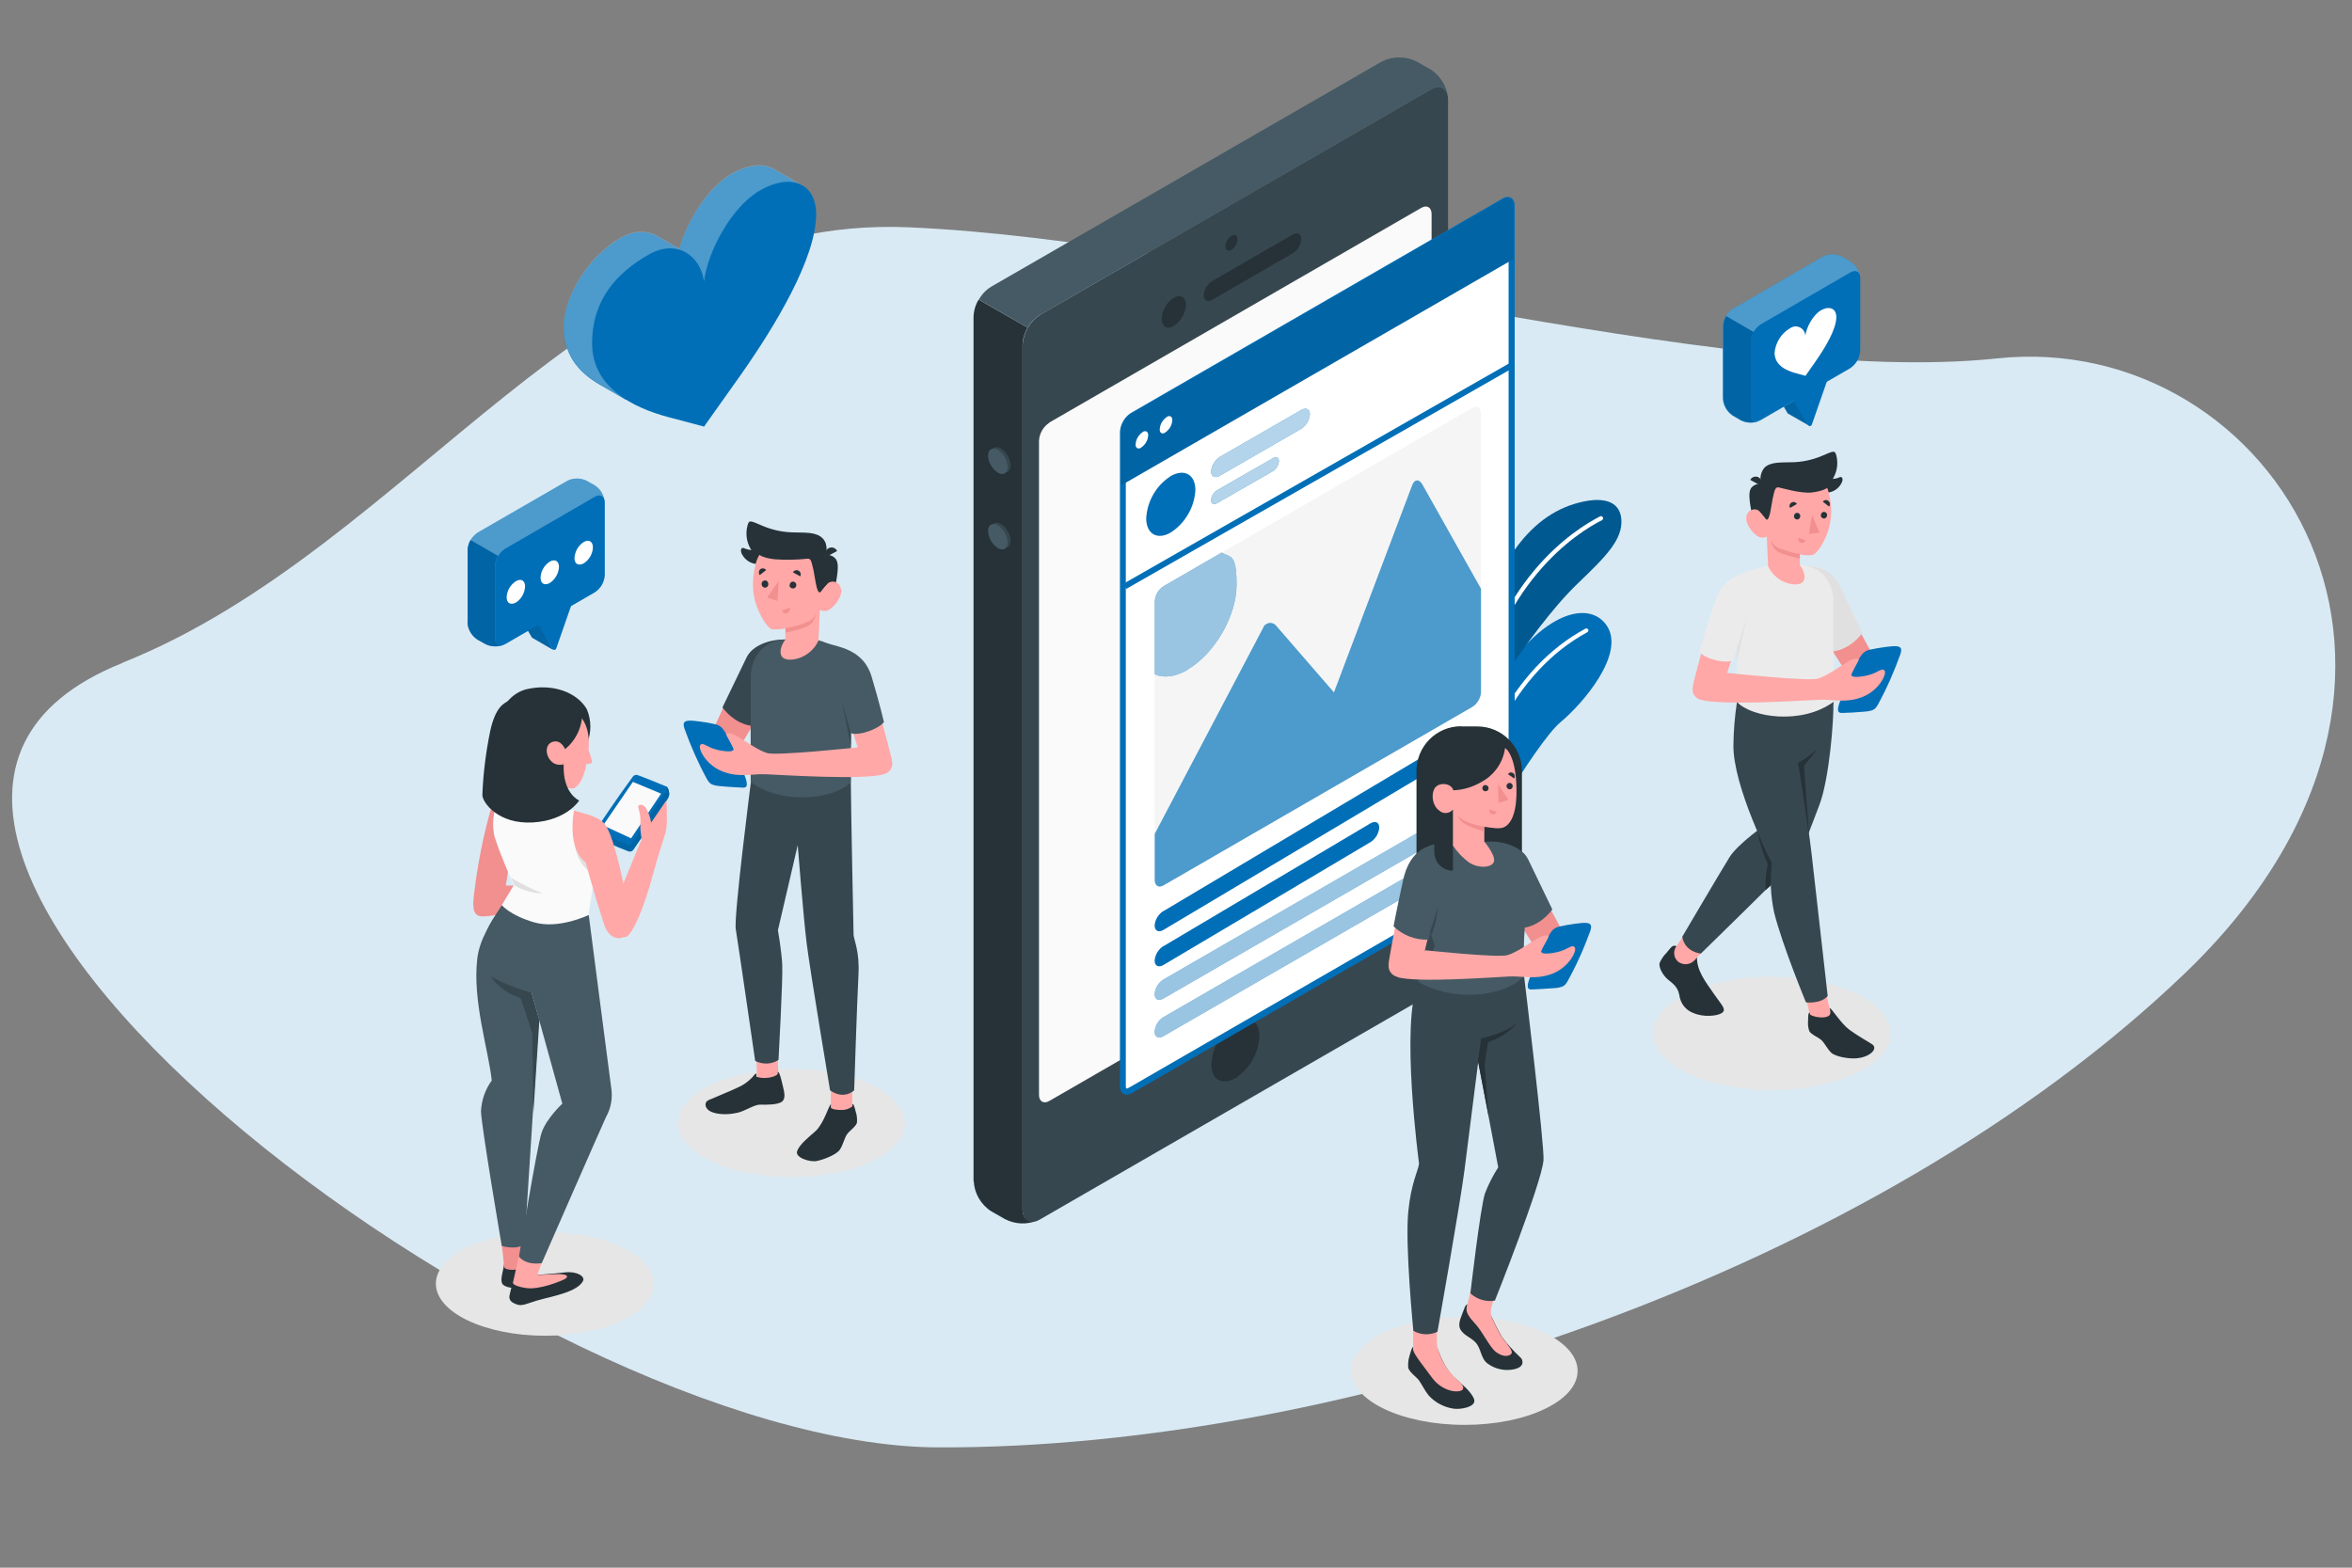 <svg xmlns="http://www.w3.org/2000/svg" id="Layer_1" data-name="Layer 1" viewBox="0 0 1200 800"><rect x="0" y="0" width="1200" height="800" fill="#808080" stroke="none"/><defs><style>      .cls-1 {        fill: #f5f5f5;      }      .cls-1, .cls-2, .cls-3, .cls-4, .cls-5, .cls-6, .cls-7, .cls-8, .cls-9, .cls-10, .cls-11, .cls-12, .cls-13, .cls-14, .cls-15, .cls-16 {        stroke-width: 0px;      }      .cls-2 {        fill: #37474f;      }      .cls-3 {        fill: #ebebeb;      }      .cls-4 {        fill: #f28f8f;      }      .cls-17, .cls-18, .cls-19 {        stroke: #016fb7;        stroke-miterlimit: 10;      }      .cls-17, .cls-7, .cls-19 {        fill: #016fb7;      }      .cls-5 {        fill: #455a64;      }      .cls-18, .cls-13, .cls-14 {        fill: #fff;      }      .cls-6 {        fill: #263238;      }      .cls-8 {        fill: #fafafa;      }      .cls-9 {        fill: #e0e0e0;      }      .cls-10 {        opacity: .1;      }      .cls-10, .cls-14, .cls-16 {        isolation: isolate;      }      .cls-10, .cls-16 {        fill: #000;      }      .cls-20, .cls-14 {        opacity: .3;      }      .cls-21 {        opacity: .6;      }      .cls-22 {        opacity: .7;      }      .cls-19 {        stroke-width: 3px;      }      .cls-11 {        fill: #d9eaf4;      }      .cls-12 {        fill: #ffa8a7;      }      .cls-15 {        fill: #e6e6e6;      }      .cls-16 {        opacity: .2;      }    </style></defs><path class="cls-11" d="M62.5,338.2c148.3-59.3,238.1-229.3,401.3-222.2,163.2,7.1,413.7,81.9,555.1,66.9,141.4-15,253.7,162.6,95.6,314-158,151.4-428.3,242.6-636.2,241.7-207.9-.9-622.8-317.6-415.8-400.3Z"></path><ellipse class="cls-15" cx="903.3" cy="526.9" rx="28.9" ry="60.6" transform="translate(375.5 1429.7) rotate(-89.9)"></ellipse><ellipse class="cls-15" cx="277.8" cy="654.7" rx="26.5" ry="55.6" transform="translate(-377.2 931.8) rotate(-89.9)"></ellipse><ellipse class="cls-15" cx="746.6" cy="699" rx="27.6" ry="57.8" transform="translate(46.8 1444.9) rotate(-89.9)"></ellipse><ellipse class="cls-15" cx="403.5" cy="572.8" rx="27.6" ry="57.8" transform="translate(-169.7 975.6) rotate(-89.9)"></ellipse><g id="freepik--Plants--inject-65"><path class="cls-7" d="M743.8,459.2c1.4-17,40.4-80.7,52.3-90.6,11.9-9.9,32.9-34.8,23.9-49s-35.7-7.9-60.7,36.3c-19.4,34.3-25.4,110.1-25.4,110.1l10-6.8Z"></path><path class="cls-13" d="M738.4,457.6h-.2c-.5,0-.9-.6-.8-1.1,0,0,0,0,0,0,11-71.2,34.4-115.6,71.5-135.7.5-.3,1.1,0,1.4.4.3.5,0,1.1-.4,1.4-36.5,19.8-59.5,63.8-70.5,134.3,0,.5-.5.8-1,.8Z"></path><path class="cls-7" d="M747.7,376.7s31.3-54,57.1-78.8c14.3-13.7,23.2-22.5,22.4-32.9-.6-7.9-7.1-12.1-21.2-8.6-28,6.9-43,35.3-52.7,67.1-6.9,22.4-5.6,53.2-5.6,53.2Z"></path><path class="cls-16" d="M747.7,376.7s31.3-54,57.1-78.8c14.3-13.7,23.2-22.5,22.4-32.9-.6-7.9-7.1-12.1-21.2-8.6-28,6.9-43,35.3-52.7,67.1-6.9,22.4-5.6,53.2-5.6,53.2Z"></path><path class="cls-13" d="M751.3,367.8h-.1c-.6,0-.9-.6-.9-1.2,11.1-70.2,53.4-96.7,66.1-103.1.5-.3,1.1,0,1.4.5.3.5,0,1.1-.4,1.4,0,0,0,0,0,0-12.5,6.3-54.1,32.3-65,101.6,0,.5-.5.9-1,.9Z"></path></g><g><path class="cls-7" d="M409.1,94.6l-14.2-8.2h0c-5.3-3.1-13.1-2.5-21.8,2.5-12.1,7-22.4,23.9-26.6,38.1l-10.1-5.8h0c-5.2-3.5-12.3-4.1-20.1.5-15.8,9.1-28.7,29.4-28.7,45.2s9.3,24.6,20.7,30.7h0l11.2,6.5v-1.6c2.4.8,4.6,1.4,6.8,2l18.4,4.9,18.4-26.2c17.6-25,38.6-59.4,38.6-82.2s0-1.7-.1-2.5l3.9,2,3.7-6Z"></path><path class="cls-14" d="M409.1,94.4l-14.2-8.2h0c-5.3-3.1-13.1-2.5-21.8,2.5-12.1,7-22.4,23.9-26.6,38.1l-10.1-5.8h0c-5.2-3.5-12.3-4.1-20.1.5-15.8,9.1-28.7,29.4-28.7,45.2s9.3,24.6,20.7,30.7h0l11.2,6.5v-1.6c2.4.8,4.6,1.4,6.8,2l18.4,4.9,18.4-26.2c17.6-25,38.6-59.4,38.6-82.2s0-1.7-.1-2.5l3.9,2,3.7-6Z"></path><path class="cls-7" d="M359.2,217.7l-18.4-4.9c-17.6-4.7-38.7-15-38.7-37.6s12.9-36.1,28.7-45.2c14.6-8.4,26.6.6,28.4,13.6,1.8-15.1,13.9-38,28.5-46.4,15.8-9.1,28.7-3.7,28.7,12.1,0,22.5-21,57.2-38.6,82.2l-18.6,26.2Z"></path></g><path class="cls-7" d="M922.8,217.2l-6.8-12.7,5.4-15.7v-9.6l-16.6,9.6v9.6l7.2,12.4c.1.2.3.3.5.4h0l10.3,5.9Z"></path><path class="cls-10" d="M922.8,217.2l-6.8-12.7,5.4-15.7v-9.6l-16.6,9.6v9.6l7.2,12.4c.1.2.3.3.5.4h0l10.3,5.9Z"></path><path class="cls-7" d="M884.1,157.6l45.8-26.6c3.1-1.6,6.8-1.6,10,0l4.1,2.4c3,1.9,4.8,5.1,5,8.7v37.1c-.2,3.5-2.1,6.7-5,8.7l-45.9,26.6c-3.1,1.6-6.8,1.6-10,0l-4.1-2.4c-2.9-1.9-4.8-5.1-5-8.7v-37.2c.2-3.5,2.1-6.7,5-8.6Z"></path><path class="cls-14" d="M884.1,157.6l45.8-26.6c3.1-1.6,6.8-1.6,10,0l4.1,2.4c3,1.9,4.8,5.1,5,8.7v37.1c-.2,3.5-2.1,6.7-5,8.7l-45.9,26.6c-3.1,1.6-6.8,1.6-10,0l-4.1-2.4c-2.9-1.9-4.8-5.1-5-8.7v-37.2c.2-3.5,2.1-6.7,5-8.6Z"></path><path class="cls-7" d="M898.2,214.3c-2.8,1.6-5,.3-5-2.9v-37.1c.2-3.5,2.1-6.7,5-8.7l45.9-26.6c2.8-1.6,5-.3,5,2.9v37.1c-.2,3.5-2.1,6.7-5,8.7"></path><path class="cls-7" d="M879.2,203.3c.2,3.5,2,6.7,5,8.7l4.1,2.4c2.8,1.4,6.2,1.6,9.1.4-2.3.9-4.1-.4-4.1-3.3v-37.1c0-1.7.6-3.4,1.5-4.9l-14.1-8.2c-.9,1.5-1.4,3.2-1.5,4.9v37.2Z"></path><path class="cls-10" d="M879.2,203.3c.2,3.5,2,6.7,5,8.7l4.1,2.4c2.8,1.4,6.2,1.6,9.1.4-2.3.9-4.1-.4-4.1-3.3v-37.1c0-1.7.6-3.4,1.5-4.9l-14.1-8.2c-.9,1.5-1.4,3.2-1.5,4.9v37.2Z"></path><path class="cls-7" d="M915.2,204.5l7.2,12.4c.3.5,1,.7,1.5.4.2-.1.4-.3.5-.6l7.6-21.8v-9.6l-16.7,9.6v9.6Z"></path><path class="cls-13" d="M921.2,191.8l-5.1-1.4c-4.9-1.3-10.7-4.1-10.7-10.4.5-5.2,3.4-9.9,7.9-12.5,2.2-1.6,5.3-1.1,6.9,1.2.5.8.9,1.7.9,2.6.5-4.1,3.8-10.5,7.9-12.9,4.4-2.5,7.9-1,7.9,3.4,0,6.3-5.8,15.8-10.7,22.8l-5.1,7.3Z"></path><g><path class="cls-7" d="M243.5,271.9l45.9-26.5c3.1-1.6,6.8-1.6,10,0l4.1,2.3c2.9,1.9,4.8,5.1,5,8.7v37.1c-.2,3.5-2,6.7-5,8.7l-45.8,26.5c-3.1,1.6-6.9,1.6-10,0l-4.1-2.3c-3-1.9-4.9-5.2-5-8.7v-37.1c.2-3.5,2-6.7,5-8.7Z"></path><path class="cls-14" d="M243.5,271.9l45.9-26.5c3.1-1.6,6.8-1.6,10,0l4.1,2.3c2.9,1.9,4.8,5.1,5,8.7v37.1c-.2,3.5-2,6.7-5,8.7l-45.8,26.5c-3.1,1.6-6.9,1.6-10,0l-4.1-2.3c-3-1.9-4.9-5.2-5-8.7v-37.1c.2-3.5,2-6.7,5-8.7Z"></path><path class="cls-7" d="M282.1,331.6l-6.8-12.7,5.5-15.7v-9.6l-16.7,9.7v9.6l7.2,12.3c.1.2.3.3.5.4h0l10.3,6Z"></path><path class="cls-10" d="M282.1,331.6l-6.8-12.7,5.5-15.7v-9.6l-16.7,9.7v9.6l7.2,12.3c.1.2.3.3.5.4h0l10.3,6Z"></path><path class="cls-7" d="M257.6,328.7c-2.8,1.6-5,.3-5-2.9v-37.1c.2-3.5,2.1-6.7,5-8.6l45.9-26.6c2.7-1.6,5-.3,5,2.9v37.1c-.2,3.5-2,6.7-5,8.7"></path><path class="cls-7" d="M238.5,317.6c.2,3.5,2.1,6.7,5,8.7l4.1,2.3c2.9,1.4,6.2,1.6,9.1.4-2.4.9-4.1-.5-4.1-3.3v-37.1c0-1.7.6-3.4,1.5-4.9l-14-8.1c-.9,1.5-1.4,3.2-1.5,4.9v37.1Z"></path><path class="cls-10" d="M238.5,317.6c.2,3.5,2.1,6.7,5,8.7l4.1,2.3c2.9,1.4,6.2,1.6,9.1.4-2.4.9-4.1-.5-4.1-3.3v-37.1c0-1.7.6-3.4,1.5-4.9l-14-8.1c-.9,1.5-1.4,3.2-1.5,4.9v37.1Z"></path><path class="cls-7" d="M274.6,318.8l7.2,12.3c.3.5.9.7,1.5.4.2-.1.4-.3.5-.6l7.6-21.8v-9.6l-16.6,9.6v9.7Z"></path><path class="cls-13" d="M263.2,296.6c-2.8,1.8-4.6,4.9-4.7,8.2,0,3,2,4.1,4.7,2.7,2.8-1.8,4.5-4.9,4.7-8.2,0-3-2-4.3-4.7-2.7Z"></path><path class="cls-13" d="M280.5,286.6c-2.8,1.8-4.6,4.9-4.7,8.2,0,3,2,4.2,4.7,2.7,2.8-1.8,4.5-4.9,4.7-8.2,0-3-2.1-4.2-4.7-2.7Z"></path><path class="cls-13" d="M297.8,276.6c-2.8,1.8-4.5,4.9-4.7,8.2,0,3,2,4.1,4.7,2.7,2.8-1.8,4.6-4.9,4.7-8.2,0-3-2.1-4.2-4.7-2.7Z"></path></g><g id="freepik--Devices--inject-65"><path class="cls-2" d="M729.9,45.7l-199.3,115c-5.2,3.4-8.5,9.1-8.9,15.4v441.1c0,5.7,4,8,8.9,5.1l199.3-115c5.2-3.4,8.5-9.1,8.9-15.4V50.8c0-5.7-4-8-8.9-5.1Z"></path><path class="cls-5" d="M530.7,160.7l199.3-115c4.4-2.5,8-.9,8.7,3.5-.8-5.6-4-10.6-8.7-13.7l-7.2-4.1c-5.6-2.8-12.2-2.8-17.8,0l-199.3,114.9c-2.6,1.6-4.8,3.9-6.3,6.6l25,14.3c1.5-2.7,3.7-4.9,6.3-6.6Z"></path><path class="cls-6" d="M496.8,602.7c.3,6.2,3.6,12,8.9,15.4l7.2,4.1c5.1,2.6,11,2.8,16.2.7-4.1,1.6-7.4-.8-7.4-5.8V176c.1-3.1,1-6.1,2.6-8.8l-25-14.3c-1.6,2.6-2.5,5.7-2.6,8.8v441.1Z"></path><path class="cls-8" d="M535.4,215.6l189.7-109.5c2.9-1.7,5.3-.3,5.3,3.1v333.9c-.2,3.7-2.2,7.2-5.3,9.2l-189.7,109.5c-2.9,1.7-5.3.3-5.3-3.1V224.9c.2-3.7,2.2-7.2,5.3-9.2Z"></path><path class="cls-6" d="M628.3,120.3c-1.8,1.2-3,3.2-3.1,5.4,0,2,1.4,2.8,3.1,1.8,1.8-1.2,3-3.2,3.1-5.4,0-2-1.4-2.8-3.1-1.8Z"></path><path class="cls-6" d="M598.8,152c-3.7,2.4-5.9,6.4-6.1,10.8,0,4,2.8,5.6,6.1,3.6,3.7-2.4,6-6.4,6.3-10.8,0-4-2.8-5.6-6.3-3.6Z"></path><path class="cls-6" d="M614.1,150.7c0,2.7,2,3.7,4.4,2.3l41-23.7c2.6-1.6,4.2-4.4,4.4-7.4,0-2.6-2-3.6-4.4-2.2l-41,23.7c-2.6,1.6-4.2,4.3-4.4,7.4Z"></path><path class="cls-2" d="M510.6,228.8c3,1.9,4.8,5.1,5,8.7,0,3.2-2.2,4.5-5,2.9-2.9-1.9-4.8-5.2-5-8.7,0-3.2,2.2-4.4,5-2.9Z"></path><path class="cls-2" d="M510.6,267.3c3,1.9,4.8,5.1,5,8.7,0,3.2-2.2,4.5-5,2.9-2.9-1.9-4.7-5.1-4.9-8.5,0-3.3,2.2-4.6,4.9-3Z"></path><path class="cls-5" d="M509.1,229.6c3,1.9,4.8,5.1,5,8.7,0,3.2-2.2,4.5-5,2.9-2.9-1.9-4.8-5.1-5-8.7,0-3.2,2.3-4.5,5-2.9Z"></path><path class="cls-5" d="M509.1,268.1c3,1.9,4.8,5.1,5,8.7,0,3.2-2.2,4.5-5,2.9-2.9-1.9-4.8-5.1-5-8.7,0-3.2,2.3-4.5,5-2.9Z"></path><path class="cls-6" d="M630.3,521.8c-7.3,4.7-11.8,12.7-12.3,21.3,0,7.9,5.5,11,12.3,7.1,7.3-4.8,11.8-12.7,12.3-21.4,0-7.9-5.5-11-12.3-7.1Z"></path><path class="cls-18" d="M574.8,557.1c-1.7,0-1.9-2-1.9-2.8V220.4c.2-3.4,2-6.5,4.8-8.3l189.7-109.5c.6-.3,1.2-.5,1.9-.6,1.7,0,1.9,1.9,1.9,2.8v333.9c-.2,3.4-2,6.5-4.8,8.3l-189.7,109.5c-.6.4-1.2.6-1.9.6Z"></path><path class="cls-17" d="M769.3,103c.8,0,.9,1.1.9,1.7v333.9c-.2,3-1.8,5.8-4.3,7.4l-189.7,109.5c-.4.3-.9.4-1.4.5-.8,0-.9-1.1-.9-1.8V220.4c.2-3,1.8-5.8,4.3-7.4l189.7-109.5c.4-.3.9-.4,1.4-.5M769.3,101c-.8,0-1.7.3-2.4.7l-189.7,109.5c-3.1,2-5.1,5.5-5.3,9.2v333.9c0,2.4,1.2,3.8,3,3.8.8,0,1.7-.3,2.4-.7l189.7-109.5c3.1-2,5.1-5.5,5.3-9.2V104.8c0-2.4-1.2-3.8-3-3.8h0Z"></path><path class="cls-7" d="M772.1,104.8c0-3.4-2.4-4.8-5.3-3.1l-189.7,109.5c-3.1,2-5.1,5.5-5.3,9.2v27.4l200.4-115.6v-27.4Z"></path><path class="cls-10" d="M772.1,104.8c0-3.4-2.4-4.8-5.3-3.1l-189.7,109.5c-3.1,2-5.1,5.5-5.3,9.2v27.4l200.4-115.6v-27.4Z"></path><path class="cls-13" d="M585,220.2c-.7-.3-1.5-.2-2,.3-2.1,1.4-3.5,3.8-3.6,6.3-.1.7.2,1.5.8,1.9.7.3,1.5.2,2-.3,2.1-1.4,3.5-3.7,3.6-6.3.1-.7-.2-1.5-.8-1.9Z"></path><path class="cls-13" d="M597.3,212.5c-.7-.3-1.5-.2-2,.3-2.1,1.4-3.5,3.8-3.6,6.3-.1.7.2,1.5.8,1.9.7.3,1.5.2,2-.3,2.1-1.4,3.5-3.7,3.6-6.3.1-.7-.2-1.5-.8-1.9Z"></path><path class="cls-7" d="M597.4,242.9c6.9-3.9,12.5-.7,12.5,7.2-.5,8.8-5.2,16.8-12.5,21.6-6.9,4.1-12.6.8-12.6-7.2.5-8.8,5.1-16.8,12.6-21.6Z"></path><path class="cls-7" d="M622.3,233.2l41.6-24c2.5-1.4,4.4-.4,4.4,2.2-.2,3-1.9,5.8-4.4,7.4l-41.6,24c-2.4,1.4-4.4.4-4.4-2.2.2-3,1.9-5.8,4.4-7.4Z"></path><g class="cls-22"><path class="cls-13" d="M622.3,233.2l41.6-24c2.5-1.4,4.4-.4,4.4,2.2-.2,3-1.9,5.8-4.4,7.4l-41.6,24c-2.4,1.4-4.4.4-4.4-2.2.2-3,1.9-5.8,4.4-7.4Z"></path></g><path class="cls-7" d="M620.9,250.2l28.6-16.4c1.7-1,3-.3,3,1.5-.1,2.1-1.3,4-3,5.1l-28.6,16.4c-1.7,1-3,.3-3-1.6.2-2.1,1.3-3.9,3-5Z"></path><g class="cls-22"><path class="cls-13" d="M620.9,250.2l28.6-16.4c1.7-1,3-.3,3,1.5-.1,2.1-1.3,4-3,5.1l-28.6,16.4c-1.7,1-3,.3-3-1.6.2-2.1,1.3-3.9,3-5Z"></path></g><path class="cls-7" d="M593.5,465l140-83.4c2.5-1.4,4.4-.4,4.4,2.2-.2,3-1.9,5.8-4.4,7.4l-140,83.4c-2.4,1.4-4.4.4-4.4-2.3.2-3,1.9-5.7,4.4-7.4Z"></path><path class="cls-7" d="M593.5,482.9l105.8-62.8c2.5-1.4,4.4-.4,4.4,2.2-.2,3-1.9,5.8-4.4,7.4l-105.8,62.8c-2.4,1.4-4.4.4-4.4-2.3.2-3,1.9-5.7,4.4-7.4Z"></path><path class="cls-1" d="M593.5,299.2l157.6-91c2.5-1.4,4.4-.3,4.4,2.6v141.7c-.2,3.1-1.8,6-4.4,7.7l-157.6,91.5c-2.5,1.4-4.4.3-4.4-2.6v-142.3c.2-3.1,1.8-6,4.4-7.7Z"></path><path class="cls-7" d="M651.3,319.6c-1.2-1.8-3.7-2.2-5.4-1-.7.4-1.2,1.1-1.4,1.8l-55.3,105.1v23.7c0,2.8,2,4,4.4,2.6l157.6-91.1c2.6-1.7,4.3-4.6,4.4-7.7v-52.5l-29.9-53.2c-1.7-3-4-2.8-5.2.4l-39.9,105.7-29.3-33.8Z"></path><g class="cls-20"><path class="cls-13" d="M651.3,319.6c-1.2-1.8-3.7-2.2-5.4-1-.7.4-1.2,1.1-1.4,1.8l-55.3,105.1v23.7c0,2.8,2,4,4.4,2.6l157.6-91.1c2.6-1.7,4.3-4.6,4.4-7.7v-52.5l-29.9-53.2c-1.7-3-4-2.8-5.2.4l-39.9,105.7-29.3-33.8Z"></path></g><path class="cls-7" d="M605.7,341.8c13.9-8,25.2-27.4,25.2-43.4s-3-13.8-7.6-16.4l-29.7,17.2c-2.6,1.7-4.3,4.6-4.4,7.7v37.2c4.4,2,10.2,1.4,16.6-2.2Z"></path><g class="cls-21"><path class="cls-13" d="M605.7,341.8c13.9-8,25.2-27.4,25.2-43.4s-3-13.8-7.6-16.4l-29.7,17.2c-2.6,1.7-4.3,4.6-4.4,7.7v37.2c4.4,2,10.2,1.4,16.6-2.2Z"></path></g><path class="cls-7" d="M593.5,499.9l157.6-91c2.5-1.4,4.4-.4,4.4,2.3-.2,3-1.9,5.8-4.4,7.4l-157.6,91c-2.5,1.4-4.4.4-4.4-2.3.2-3,1.9-5.8,4.4-7.4Z"></path><g class="cls-21"><path class="cls-13" d="M593.5,499.9l157.6-91c2.5-1.4,4.4-.4,4.4,2.3-.2,3-1.9,5.8-4.4,7.4l-157.6,91c-2.5,1.4-4.4.4-4.4-2.3.2-3,1.9-5.8,4.4-7.4Z"></path></g><path class="cls-7" d="M593.5,519.1l157.6-91c2.5-1.4,4.4-.4,4.4,2.3-.2,3-1.9,5.8-4.4,7.4l-157.6,91c-2.5,1.4-4.4.4-4.4-2.3.2-3,1.8-5.8,4.4-7.4Z"></path><g class="cls-21"><path class="cls-13" d="M593.5,519.1l157.6-91c2.5-1.4,4.4-.4,4.4,2.3-.2,3-1.9,5.8-4.4,7.4l-157.6,91c-2.5,1.4-4.4.4-4.4-2.3.2-3,1.8-5.8,4.4-7.4Z"></path></g><line class="cls-19" x1="573.9" y1="299.2" x2="771.3" y2="186.4"></line></g><g id="freepik--character-4--inject-65"><polygon class="cls-4" points="948.2 320.9 956.2 335.5 943.8 346.1 932.4 328.1 948.2 320.9"></polygon><path class="cls-9" d="M918.3,288.3c7.9,0,16.6,3,19.6,9.2l12.3,25.5s-7,10.2-18.1,9.5l-13.8-44.2Z"></path><path class="cls-7" d="M947.6,337.8c2.3-4.3,2.9-4.5,4.3-5.5s9.8-2.2,13.3-2.5c4.1-.3,5.6.4,4.4,4-3.2,8.9-7,17.6-11.6,26-1.1,1.5-1.3,2.8-6,3.3-4.3.4-9.8.7-11.4.7s-3.8.5-2.4-4.2c1.8-5.3,4-10.5,6.4-15.6,1.8-3.9,2.9-6.1,2.9-6.1Z"></path><path class="cls-6" d="M855.2,482.8c-2-1-3.2,1.5-5,3.5-1.5,1.5-2.7,3.3-3.5,5.2-.4,2.4,1.7,6.1,4.1,8.2s5.1,3.5,6,8.1c.5,4.2,3.3,7.8,7.3,9.2,5.1,2.2,12,1.5,14.3,0,2.7-1.8.2-3.8-3.6-9.3-5-7.2-9-12.3-9-19.1l-10.6-5.8Z"></path><path class="cls-12" d="M859.3,476.9l-4.1,6.1c-1.8,2.6-1.2,6.2,1.4,8.1h.1c2.6,1.6,5.9,1.1,7.9-1.1l6.5-7.1-11.8-6Z"></path><path class="cls-2" d="M935.4,358.3c.3,7.7-1.9,39-7.3,52.9-5.3,13.8-8.4,22.4-10.1,25.3s-50.2,50.1-50.2,50.1c0,0-8.2-.6-9.5-8.6,0,0,19.9-33.8,24.2-40.7,4.3-6.9,19.6-17.5,19.6-17.5l-1.4-60.6,34.8-.9Z"></path><path class="cls-12" d="M863.6,350.8c0-1.3,4.1-16.6,6.1-23.7l15,5.2-3.5,11.2-13.2,13.7c-2.9-.6-4.9-3.3-4.4-6.3Z"></path><rect class="cls-12" x="922.9" y="506.9" width="10.5" height="15.3" transform="translate(-91 218.6) rotate(-12.8)"></rect><path class="cls-2" d="M935.4,358.3h-49.2c-1.1,7.2-1.7,14.4-1.8,21.7-.4,21.3,19.5,60,19.5,60-1,8.6-.5,17.3,1.3,25.8,4.3,17,16.2,45.7,16.2,45.7,0,0,7.4,1,11.1-3.2,0,0-6.6-58.4-8.3-73.3-1.9-16.2-6.8-45.7-6.8-45.7,3.2-3.2,6.2-6.8,8.8-10.5,4.6-6.1,7.8-13.1,9.3-20.5"></path><path class="cls-3" d="M902.1,288.7c-9.4,2.3-22.3,5.2-26,15.4s-9.1,28.3-9.1,28.3c2,3.6,13.4,6.6,17.4,4.5l1.8-6.1v27.4c7.4,8,33.1,11.8,49.2,0v-51.2c0-8.2-4.6-18-17.1-18.8l-16.3.5Z"></path><polygon class="cls-9" points="886.2 330.9 891 316 886.2 337.5 886.2 330.9"></polygon><path class="cls-6" d="M898.5,246.9c-1.7-.2-3.4.4-4.6,1.6-2,2-1.6,5.8,0,14.5l6.1.7-1.5-16.8Z"></path><path class="cls-6" d="M934.4,244.4c1.3,0,2.6-.2,3.8-.7,1.9-1.1,2.4,1.1,1.3,2.9-1.4,2.7-4.1,4.5-7.1,4.8,0-.3-1.8-4.8-1.8-4.8l3.8-2.2Z"></path><path class="cls-12" d="M901.4,263.7c-.9.6-2.2-1.2-3.3-2.4-1.4-1.7-3.9-1.8-5.6-.4-.5.4-.8.9-1.1,1.5-1.9,3.9,2.4,9.2,4.9,10.9,1.4,1.2,3.5,1.4,5.1.5l.7,15.1c2.2,4.9,6.8,8.4,12.1,9.2,8.9,1.2,7-6.1,4.1-9.7v-5.5c2.2.5,4.5.6,6.7.3,1.1-.3,3.9-3.6,5.7-7.4,3.8-7.5,4.6-16.1,2.4-24.1-3.2-13.5-17.7-13.9-26.3-8.5-8.6,5.4-5.3,20.5-5.3,20.5Z"></path><path class="cls-6" d="M901.4,265.2c-.5,0-2.2-2.9-3.3-3.9-1.6-1.4.5-14.3.5-14.3-.9-2.8-.3-5.9,1.5-8.2,3.1-3.3,9.1-2.7,13.5-2.9,5.4,0,10.8-1.1,15.8-3.2,6.3-2.7,6.7-3,7.5-.3,1.2,4.6.2,9.5-2.7,13.3l-2,3.3s-1.9,1.6-7.7,2.3-15.8-2.4-17.1-2.6c-1.7-.2-2,1.4-3,5.9-.8,3.9-1.4,10.6-3,10.6Z"></path><path class="cls-6" d="M898.5,247.9l-5.5-3c.7-1.5,2.6-2.1,4.1-1.4h0c1.6.8,2.2,2.8,1.4,4.4Z"></path><path class="cls-4" d="M918.3,282.8c-3.8-.7-7.5-1.8-11-3.2-1.7-.9-3.1-2.2-4-3.9.4,1.7,1.2,3.2,2.3,4.6,2,2.7,12.7,4.7,12.7,4.7v-2.2Z"></path><path class="cls-6" d="M918.5,263.4c0,.9-.7,1.7-1.6,1.7-.9,0-1.7-.8-1.6-1.7h0c0-.9.7-1.7,1.6-1.7.9,0,1.7.8,1.6,1.7h0Z"></path><path class="cls-6" d="M916.8,257.2l-3.5,2c-.6-1-.2-2.2.8-2.8,0,0,0,0,0,0,1-.5,2.1-.2,2.7.8Z"></path><path class="cls-4" d="M917.5,274.4l3.8,1.4c-.4,1-1.5,1.6-2.5,1.2-1.1-.4-1.6-1.6-1.2-2.6,0,0,0,0,0,0Z"></path><path class="cls-6" d="M933.2,258.5l-3.2-2.5c.7-.9,1.9-1.1,2.8-.4.9.7,1.1,2,.4,2.9,0,0,0,0,0,0Z"></path><path class="cls-6" d="M932.2,262.9c0,.9-.7,1.7-1.6,1.7-.9,0-1.7-.8-1.6-1.7h0c0-.9.7-1.7,1.6-1.7.9,0,1.7.8,1.6,1.7Z"></path><polygon class="cls-4" points="924.5 262.7 922.9 272.5 928.3 271.8 924.5 262.7"></polygon><path class="cls-6" d="M933.8,515.9l-.3-1.5c1.1.2,5.7,7.9,10.2,11.2,5,3.6,9.3,5.8,11.6,7.4,3,2.2-1.3,6.7-8.7,7.1-3.6.2-10.2-.9-12.3-2.9s-3.5-5.2-5.2-6.6-4.9-2.6-6-4.4c-.6-1.8-.8-3.7-.6-5.5,0-1.9.1-4.1.8-4l.2,1.1c1.9,1,4,1.4,6.1,1.4,1.8,0,5-.5,4.1-3.3Z"></path><path class="cls-6" d="M922.8,425.1s-4.4-31-5.5-35.8c3.5-1.9,6.8-4.2,9.7-6.9-2,2.9-4.3,5.7-6.6,8.3l2.5,34.5Z"></path><path class="cls-6" d="M896.5,424s5.2,13.1,7.4,15.9c0,0-.5,10-.5,12l-2.7,2.4c0-4.5.3-9,1.2-13.4-2.4-5.4-4.2-11.1-5.4-16.9Z"></path><path class="cls-12" d="M881.3,343.4s41.3,4.4,46.2,2.9,11.4-6.3,14.8-8.4,6-2.2,6-1.3-3,5.4-3.7,7.3,3.2,1.9,8.4.7c5.1-1.2,7.2-4.1,8.5-2.4s-2.8,10.2-11.4,13.5-14.9,1.1-21.9,1.4-50.5,3.1-60.3,0c-.5-3.2.8-6.4,3.4-8.3,3-2.4,6.3-4.2,9.9-5.3Z"></path></g><g id="freepik--character-3--inject-65"><path class="cls-12" d="M708.4,492.1c.1-1.3,2.6-15.7,4.4-23.7l16.9,5.2-2.7,11.3-14,13.6c-2.9-.6-4.9-3.3-4.5-6.3Z"></path><path class="cls-6" d="M745.5,370.7h8.2c12.6,0,22.8,10.2,22.8,22.8h0s0,58.1,0,58.1h-53.8c0,0,0-58.2,0-58.2,0-12.6,10.2-22.8,22.8-22.8Z"></path><polygon class="cls-4" points="790 462 798 476.7 785.5 487.3 774.2 469.2 790 462"></polygon><path class="cls-5" d="M760.1,429.4c7.9,0,16.6,3,19.6,9.2l12.3,25.5s-7,10.2-18.1,9.5l-13.8-44.2Z"></path><path class="cls-6" d="M766.3,682.3c2.7,3.6,5.8,7,9.1,10.1.5.4,1,1,1.2,1.6.3,1.1.8,3.6-3.9,4.7-4.9,1.1-9.9,0-13.9-3-3.5-2.8-3-7.7-6.2-10.9-2.4-2.4-5.6-3.3-7.4-6.2-1.2-2.1-.6-4.5.6-7.5s1.9-5.8,3-5.4l-.4,1.5c1.1,2.4,8.2,3.9,11.7,2.8,1.9,4.2,3.9,8.3,6.2,12.3Z"></path><path class="cls-12" d="M769,685.8h0c-1-1.1-1.9-2.3-2.8-3.5-1.8-3-3.4-6.2-4.8-9.4-.9-1.9-1.1-4.1-.4-6.1l2.3-7.9-12.3-2.8-2.7,11h0c-.6,2.5,1.2,5,4.6,8.7s7.2,11.7,10.2,14,5.6,2.5,7.1,1.7,1.9-1.5-1.2-5.6Z"></path><path class="cls-6" d="M733.2,689.2v-1.7c.7,2.1,3.8,10.8,8.6,15.2,3.8,3.5,9,7.5,10.3,11.4s-7.2,5.4-10.8,4.7c-4.8-.8-9.1-3.1-12.4-6.7-2-2.5-3.4-5.5-4.8-7.5s-4.8-4.1-5.6-6.5c-.2-2.1,0-4.3.7-6.4.6-2,1.2-4.5,1.9-4.3v1.4c1.8,1.4,3.9,2.1,6.1,2.1,1.7,0,6-.4,5.9-1.7Z"></path><path class="cls-12" d="M745.3,705.7l-3.5-3.1c-3.2-3.4-5.7-7.4-7.4-11.8-.8-2-1.3-4.2-1.3-6.4v-6.9s-12.1,0-12.1,0v11.2h0v.3h0c.6,2.5,6.1,9.2,9.3,13.6,2.6,3.8,6.5,6.4,10.9,7.3,4.6.6,7-.8,4-4.3Z"></path><path class="cls-2" d="M723.7,501.1c-9.4,20.5.3,92.7.3,92.7-.3,3.3-4.1,9.9-5.5,24.6-1.7,17.3,2.6,60.7,2.6,60.7,3.8,2.2,8.4,2.4,12.3.5,0,0,11.6-65.4,13.8-82.6l7-55.2,10.2,53.9c-2.7,4.2-5,8.7-6.8,13.4-2.4,7.6-7.4,50.9-7.4,50.9,3.4,3.1,8,4.5,12.5,3.7,0,0,23.7-59.4,24.8-71.6.6-7.3-9.9-93.9-9.9-93.9l-53.8,2.9Z"></path><path class="cls-6" d="M754,541.7l1.7-11.8s12.9-2.7,18.7-8.2c-4,4.7-9.3,8.2-15.2,10.1l-1.7,11.4,2,26.5-5.4-28Z"></path><path class="cls-5" d="M740.4,429.9h0c-7,1.7-12.8,6.5-15.9,13-2.2,4.9-2.4,10.5-.6,15.5l8.2,24.3s-3.9,9.5-8.5,18.4c21,11.8,47.3,5.6,53.6-2.9.3-1.8,0-10,.4-19.3.5-9.9,1.9-21.2.4-27.3-2.9-11.4-8.3-22.1-19.1-22.1l-18.6.5Z"></path><path class="cls-5" d="M737.2,429.9c-7.2,1-17.7,2.4-21.4,19.5-3.7,17.1-4.8,23.3-4.8,23.3,4.7,4.6,11.2,7.1,17.8,6.8l3.7-13.1,4.6-36.5Z"></path><path class="cls-6" d="M741.2,444.3h0c-5.2,0-9.4-4.2-9.4-9.4h0v-27.4s9.5,0,9.5,0v36.9Z"></path><path class="cls-12" d="M767.7,381.6c2.8,1.7,6.3,8.8,6,23.8-.3,12.7-4.4,15.9-6.5,16.8s-6,.3-9.9-.3v7.6s5.3,6.2,5,9.7c-.3,3.6-7.8,4.3-12.8.9-3.2-2.3-6-5.3-8.2-8.6v-18.4c-1.7,2.1-4.8,2.4-6.8.7,0,0,0,0,0,0-4.3-2.9-4.4-9.9-1.9-12.3s7.9-1.7,8.9,1.8c5.1-.2,10-1.7,14.4-4.3,6.5-3.5,11-9.9,12-17.3Z"></path><path class="cls-6" d="M759.5,402.2c0,.9-.7,1.6-1.6,1.6-.9,0-1.6-.7-1.6-1.6,0-.9.7-1.6,1.5-1.6.9,0,1.6.7,1.7,1.6,0,0,0,0,0,0Z"></path><path class="cls-4" d="M759.9,413l3.7,1.2c-.3,1-1.3,1.6-2.3,1.4,0,0,0,0,0,0-1-.4-1.6-1.5-1.3-2.5Z"></path><path class="cls-6" d="M772.6,397.3l-3.2-2.2c.5-.9,1.7-1.2,2.6-.6,0,0,0,0,0,0,.9.6,1.1,1.9.5,2.8Z"></path><path class="cls-6" d="M771.8,401.1c0,.9-.6,1.7-1.5,1.7-.9,0-1.6-.7-1.7-1.6,0-.9.6-1.6,1.5-1.7.9,0,1.6.6,1.7,1.5h0Z"></path><polygon class="cls-4" points="764.3 400.1 764.5 409.8 769.6 408.2 764.3 400.1"></polygon><path class="cls-4" d="M757.2,421.8c-4.1-.5-12.5-3-13.8-6.3.5,1.7,1.6,3.2,2.9,4.2,2.5,2.2,10.9,4.6,10.9,4.6v-2.6Z"></path><path class="cls-7" d="M789.4,478.9c2.3-4.3,2.9-4.5,4.3-5.4s9.8-2.2,13.3-2.5c4.1-.3,5.6.4,4.4,4-3.2,8.9-7.1,17.6-11.7,25.9-1.1,1.5-1.3,2.8-6,3.3-4.6.4-9.8.6-11.4.7s-3.8.5-2.4-4.2c1.8-5.3,4-10.5,6.4-15.6,1.9-3.9,3-6.1,3-6.1Z"></path><path class="cls-12" d="M726.9,484.9s37.5,4,42.3,2.5c4.9-1.5,11.4-6.3,14.9-8.3s6-2.2,6-1.3-3,5.4-3.7,7.3,3.2,1.9,8.4.7c5.1-1.2,7.2-4.1,8.6-2.4s-2.9,10.2-11.4,13.5c-8.5,3.2-14.9,1.1-21.9,1.4-7.1.3-47.4,3.4-57.2.3-.5-3.2.8-6.4,3.4-8.3,3.2-2.4,6.8-4.2,10.6-5.2Z"></path><path class="cls-2" d="M729.6,475.3c1.6-4.4,3-8.8,4.1-13.3,0,0-.7,9.9-3.5,15.2l-.6-1.9Z"></path></g><g id="freepik--character-2--inject-65"><polygon class="cls-4" points="369.9 359.2 363.3 373.6 375.7 384.2 386.4 366.1 369.9 359.2"></polygon><path class="cls-2" d="M400.5,326.3c-7.9,0-16.6,3-19.6,9.2s-12.3,25.5-12.3,25.5c0,0,7,10.2,18.1,9.5l13.8-44.2Z"></path><rect class="cls-12" x="423.9" y="554.6" width="10.9" height="15.9"></rect><rect class="cls-12" x="385.7" y="535.1" width="10.9" height="15.9" transform="translate(-18.4 13.8) rotate(-2)"></rect><path class="cls-2" d="M434.1,399.1c0,10.5,1.4,78,1.4,78,.3,3,3.1,8.5,2.5,20.1-.8,15.7-2.2,59.2-2.2,59.2,0,0-5.1,5.1-12.3,0,0,0-9.9-59.2-11.9-74.7-1.7-13.5-4.6-50.4-4.6-50.4l-10.1,43.4s1.8,10.2,2.2,17.4-1.9,48.8-1.9,48.8c-3.6,2.3-8.1,2.4-11.9.5,0,0-8.8-60.7-9.9-67.2s7.7-75,7.7-75h51.1Z"></path><path class="cls-5" d="M417.6,326.8h.2c9.7,2.4,16.4,11.1,16.4,21.1v51.2c-7.7,8.3-34.4,12.3-51.2,0v-53.3c0-8.5,4.7-18.8,17.8-19.5l16.9.5Z"></path><path class="cls-6" d="M421.3,283.2c1.8-.2,3.6.4,4.8,1.7,2,2,1.6,6,0,15l-6.4.7,1.6-17.5Z"></path><path class="cls-6" d="M384,280.7c-1.4,0-2.7-.3-4-.8-2-1.1-2.5,1.1-1.4,3,1.5,2.8,4.3,4.7,7.4,4.9,0-.3,1.8-5,1.8-5l-3.9-2.2Z"></path><path class="cls-12" d="M418.3,300.7c1,.6,2.3-1.3,3.5-2.5,1.5-1.7,4.1-1.9,5.8-.4.5.4.9,1,1.1,1.6,2,4.1-2.5,9.6-5.1,11.3-1.5,1.3-3.6,1.5-5.3.5l-.7,15.7c-2.3,5.1-7.1,8.7-12.6,9.6-9.2,1.3-7.3-6.3-4.3-10.1v-5.7c-2.3.5-4.7.6-7,.4-1.2-.3-4.1-3.8-5.9-7.7-2-4.3-5.5-12.1-2.4-25.1,3.3-14,18.4-14.5,27.3-8.8s5.6,21.3,5.6,21.3Z"></path><path class="cls-6" d="M418.3,302.3c.5,0,2.3-3,3.5-4.1,1.6-1.5-.5-15-.5-15,0,0,1.7-5.1-1.6-8.5s-9.5-2.8-14.1-3c-5.6,0-11.2-1.1-16.4-3.3-6.5-2.8-7-3.2-7.8-.3-1.3,4.8-.3,9.9,2.8,13.8l3.2,1.2s1.7,1.6,7.8,2.3c5.6.4,11.3.3,16.8-.3,1.8-.2,2,1.5,3.1,6.1.8,4.1,1.5,11,3.1,11.1Z"></path><path class="cls-6" d="M421.3,284.3l5.8-3.1c-.7-1.6-2.6-2.3-4.2-1.5,0,0,0,0-.1,0-1.6.9-2.2,2.9-1.4,4.5Z"></path><path class="cls-4" d="M400.8,320.6c3.9-.7,7.8-1.8,11.5-3.3,1.8-.9,3.2-2.3,4.1-4.1-.4,1.7-1.2,3.4-2.3,4.8-2.2,2.8-13.3,4.8-13.3,4.8v-2.2Z"></path><path class="cls-6" d="M402.8,298.6c0,1,.8,1.7,1.8,1.7s1.7-.8,1.7-1.8c0-.9-.8-1.7-1.7-1.7-1,0-1.7.8-1.7,1.8Z"></path><path class="cls-6" d="M404.6,292.1l3.7,2c.5-1,.2-2.3-.9-2.9-1-.5-2.2-.2-2.8.8,0,0,0,0,0,0Z"></path><path class="cls-4" d="M402.9,310.1l-3.9,1.5c.4,1.1,1.5,1.7,2.6,1.3,0,0,0,0,0,0,1.1-.4,1.7-1.7,1.3-2.8Z"></path><path class="cls-6" d="M387.6,293.5l3.3-2.6c-.7-.9-1.9-1.1-2.9-.5,0,0,0,0,0,0-.9.7-1.1,2.1-.4,3Z"></path><path class="cls-6" d="M388.6,298.1c0,1,.7,1.7,1.7,1.8,1,0,1.7-.8,1.7-1.8.1-.9-.6-1.8-1.5-1.9-.9-.1-1.8.6-1.9,1.5,0,.1,0,.3,0,.4h0Z"></path><polygon class="cls-4" points="397.3 296.5 396.7 306.7 391.4 304.9 397.3 296.5"></polygon><path class="cls-6" d="M423.9,565.1v-1.6c-1,.5-3.5,9.7-7.8,13.7-3.5,3.1-8.2,6.8-9.4,10.2s6.6,5.7,9.8,5.1c3.8-.7,10.2-3.3,11.9-5.7s2.4-6,3.7-7.9,4.4-3.8,5.1-5.9c.2-1.9,0-3.9-.6-5.7-.5-1.9-1-4.1-1.7-3.9v1.2c-1.6,1.2-3.5,1.9-5.5,1.8-1.6.1-5.5-.2-5.5-1.4Z"></path><path class="cls-6" d="M385.9,547.8c-.6,0-1,.8-2.3,2.2-1.9,1.9-4,3.5-6.4,4.6-4.1,2-12.1,5.2-15.7,6.8-2.2,1-2,3.7.2,5.3,2.2,1.6,8,2.7,14.7,1.1,3.7-.8,8.5-4.2,11.5-4.1s8.7.1,10.9-1.4c2.2-1.5,1.4-4.8.7-7.7s-1.7-7.8-2.7-7.6v1c-1.3,2-8,2.8-10.9,1.4v-1.6Z"></path><path class="cls-7" d="M371.2,375.8c-2.3-4.3-2.9-4.5-4.3-5.5s-9.8-2.2-13.3-2.5c-4.1-.3-5.6.4-4.4,4,3.2,8.9,7,17.6,11.6,26,1.1,1.5,1.3,2.8,6,3.3,4.6.5,9.8.7,11.4.8s3.8.5,2.4-4.2c-1.8-5.3-3.9-10.5-6.3-15.6-1.7-3.9-2.9-6.1-2.9-6.1Z"></path><path class="cls-12" d="M455.2,388.8c-.1-1.4-4.1-16.6-6.1-23.7l-15,5.2,3.5,11.1,13.2,13.7c2.9-.6,4.9-3.3,4.4-6.3Z"></path><path class="cls-12" d="M437.6,381.4s-41.4,4.4-46.2,2.9c-4.9-1.5-11.4-6.4-14.9-8.4s-6-2.2-6-1.3,3,5.4,3.7,7.3-3.2,1.9-8.4.7c-5.1-1.2-7.2-4.1-8.5-2.4s2.8,10.2,11.4,13.5,14.9,1.1,21.9,1.4c7.1.3,50.5,3.1,60.3,0,.5-3.2-.8-6.4-3.4-8.3-2.9-2.4-6.3-4.2-9.8-5.3Z"></path><path class="cls-5" d="M421.1,328c6.5,2.2,19.4,3.2,23.6,17.3,4.2,14.1,6.3,23.2,6.3,23.2-2.5,3.3-12.3,7.1-16.8,5.7l-13-46.1Z"></path><polygon class="cls-2" points="434.1 374.1 429.6 358.3 434.1 380.5 434.1 374.1"></polygon></g><g id="freepik--character-1--inject-65"><path class="cls-7" d="M340.8,407.3c-.2.3-1.9,3.2-1.9,3.2l-8,11.5-7.8,11.7c-.5.7-1.4,1.1-2.3.8l-.5-.2c-2.7-1-6.8-2.7-12.2-5.2-4.3-2-4.1-2.6-4.1-3.4,0-.6,0-1.2,0-1.8h0c.9-1.7,3.6-5.9,7.3-11.2,6.5-9.5,9.7-13.7,11.6-16.4.6-.8,1.7-1.1,2.6-.7,3.5,1.2,10.6,4.2,14.3,5.7h.2c2,1.1.9,5.8.9,5.9Z"></path><path class="cls-7" d="M341,406.9l-2,3.5-7.8,11.7-8.2,11.4c-.5.7-1.4,1.1-2.3.8l-.5-.2c-2.7-1-6.8-2.7-12.2-5.2-4.3-2-4.1-2.6-4.1-3.4,0-.6,0-1.2,0-1.8h0c4.1,1.8,17.1,8,17.5,7.7,1-.5,9.8-14.6,14.5-21.8,2.3-3.6,3.4-5.1,4.1-6.3.5-.6.5-1.4-.1-1.9,0,0-.1,0-.2-.1h-.2c.9.5,1.6,1.4,1.7,2.4.5,1,.4,2.2-.2,3.1Z"></path><path class="cls-10" d="M341,406.9l-2,3.5-7.8,11.7-8.2,11.4c-.5.7-1.4,1.1-2.3.8l-.5-.2c-2.7-1-6.8-2.7-12.2-5.2-4.3-2-4.1-2.6-4.1-3.4,0-.6,0-1.2,0-1.8h0c4.1,1.8,17.1,8,17.5,7.7,1-.5,9.8-14.6,14.5-21.8,2.3-3.6,3.4-5.1,4.1-6.3.5-.6.5-1.4-.1-1.9,0,0-.1,0-.2-.1h-.2c.9.5,1.6,1.4,1.7,2.4.5,1,.4,2.2-.2,3.1Z"></path><polygon class="cls-8" points="322.9 399 337.3 405 322 427.8 307.7 421.2 322.9 399"></polygon><path class="cls-12" d="M318.9,478.4c3.9-1.1,9.9-15.8,14.3-32.4,4.5-16.6,6.8-20.3,7-25.5s-.2-12.1-.2-12.1l-7.8,11.4c-.3-2.2-1-4.3-2-6.3-1-2-2.9-3.7-4.4-2.4-.8.7,1.4,3.5.9,9.7,0,2.5.2,5,.7,7.4l-14.5,35.1,6,15.1Z"></path><path class="cls-4" d="M260.7,405.7c-4.6-1.3-8.4,1.1-10.6,8.4-3.8,13.7-6.5,27.7-8.2,41.8-.6,5.1-1.3,11.2,3.5,11.7,3.7.4,14.3-1.7,16.2-3.5,2.5-2.4,2-12.2,2-12.2h-5.5s1.2-7.7,1.5-10c1.2-7.9,3.1-17.8,3.1-17.8l-2-18.4Z"></path><polygon class="cls-12" points="287.5 398.5 285.6 415 269.4 416.8 271.8 395.1 287.5 398.5"></polygon><path class="cls-6" d="M252.8,374.6c1.3-15.2,9.6-21.4,15.9-22.9,12.8-3,25.5,1.3,30.7,10.2,2.4,5.7,2.4,12.1,0,17.8-2.8,6.4-46.6-5.1-46.6-5.1"></path><path class="cls-12" d="M300.3,382.7s2.3,6.3,1.7,6.7c-1,.3-2,.5-3,.5l1.3-7.3Z"></path><path class="cls-12" d="M293.4,363c3.1,2.6,8.2,7.4,6.8,20.5-1.5,13.6-4.8,17.2-7,18.6-1.5.9-8-.7-11-2.4-3.8-2.2-12.1-8-14.7-15.8-3-9.1-1.5-20,5.1-22.9,6.8-2.9,14.7-2.2,20.8,2Z"></path><path class="cls-6" d="M297.1,363.3c.1,7.3-3.1,14.4-8.8,19,0,0-1.9-4.9-6.1-3.8s-4.1,6.7-1.1,9.8c1.6,1.8,4.1,2.4,6.4,1.7-.6,3.9-2.4,7.5-5.2,10.2-9,2.1-18.4-1.2-24.2-8.4-9.4-11.3-6.6-29.1,8-34.4,10.6-4.2,22.6-2,30.9,5.8Z"></path><path class="cls-6" d="M267.5,645.6l7,9.7c-3.2,1.4-6.7,2.1-10.1,2-6.3.2-8-1.8-8.2-2.3-1.1-2.3.6-6.4,1-9.9l10.3.4Z"></path><path class="cls-6" d="M274,650.6s8.5-.6,14.3-1.3c5.9-.7,10.5,2,9.1,4.5s-4.6,4.4-9.6,6.1c-4.3,1.5-9.4,2.5-13.9,3.8-4.5,1.3-7.5,3-10.1,2-2.9-1-4.1-2.2-3.9-4.3.6-3,1.4-6,2.4-8.9l11.8-2.1Z"></path><path class="cls-4" d="M256.1,635.8s1,8.8,1.1,10.7,8.6,2.5,10.2-1l.3-10.8-11.6,1Z"></path><path class="cls-12" d="M264.7,641.2l-3,13.4s-.3,1.6,6.7,2.7c7,1,17.9-3.6,19.8-4.6s2-2.8-4.8-2.5c-6.8.4-9.3.4-9.3.4l2.2-5.9-11.7-3.4Z"></path><path class="cls-5" d="M256.1,462c-5.8,9.1-11.4,17.1-12.6,27.3-2.5,21.6,5.7,46.2,7.4,62.1-3.3,4.5-5.2,9.9-5.5,15.6,0,6.6,10.6,68.8,10.6,68.8,0,0,7.7,2.4,11.6-1l7.3-114.4-3.9-13.9-15.1-44.4Z"></path><path class="cls-2" d="M275.1,520.4l-3.9-13.9c-7.3-1.9-14.3-4.6-20.8-8.2,0,0,4,7.2,15.3,11.1l5.9,17.9.5,41,3.1-47.9Z"></path><path class="cls-5" d="M256.1,462c-3.1,5.1-10.6,13.8-9,22.2,1.9,10.2,7.4,17.3,24.1,22.3l15.7,56.7s-8.2,7.6-10.6,14.9c-2.4,7.3-11.5,63.1-11.5,63.1,0,0,2.8,4.6,11.6,3.4,0,0,30.7-70.1,32.8-74.6,2.6-4.6,3.5-10,2.6-15.2-1-7.3-11.4-87.7-11.4-87.7l-44.2-5.1Z"></path><path class="cls-8" d="M253.3,410.8c1.3-3.4,4.8-5.5,8.5-5,10.9,3,27.9,6.9,31.1,7.8h0s-1.5,21.1,11.1,28.5c-.6,4.7-3.8,24.9-3.8,24.9,0,0-15.1,7.3-27.6,3.7-12.4-3.6-16.6-8.8-16.6-8.8l6.1-10.1c-1.3-3.3-6.5-14.5-9.8-24.9-1.2-5.4-.8-10.9.9-16.1Z"></path><path class="cls-9" d="M260.7,447.9c5.2,3.1,10.6,5.8,16.2,8-5.1-.1-10.1-1.5-14.5-4.1l-1.7-3.9Z"></path><path class="cls-9" d="M303.7,440.6c-4.5-2-8.1-5.5-10.5-9.8.8,6.8,4.6,12.8,10.5,16.2v-6.4Z"></path><path class="cls-12" d="M293,413.7c6.9,2,11.1,2.7,14.8,6,4.9,4.4,9.9,29.2,10.9,34.3,1.8,8.9,3.8,18.1,1.8,22.2-1.4,3-9,5.2-12.3-4.4-.7-2-.8-3-1.5-4.8-3.1-9.3-7.9-27-7.9-27,0,0-9.3-5.1-6-26.3Z"></path><path class="cls-6" d="M259.7,357.5c-2.4,1.4-6.8,2.8-9.6,15.6-2.2,10.7-3.6,21.7-4,32.6.1,4,8.3,15,25.7,14s23.7-11.2,23.7-11.2c0,0-8.5-3.5-7.9-18.4,0,0-3,5.9-11.3,3s-16.7-35.5-16.7-35.5Z"></path></g></svg>
